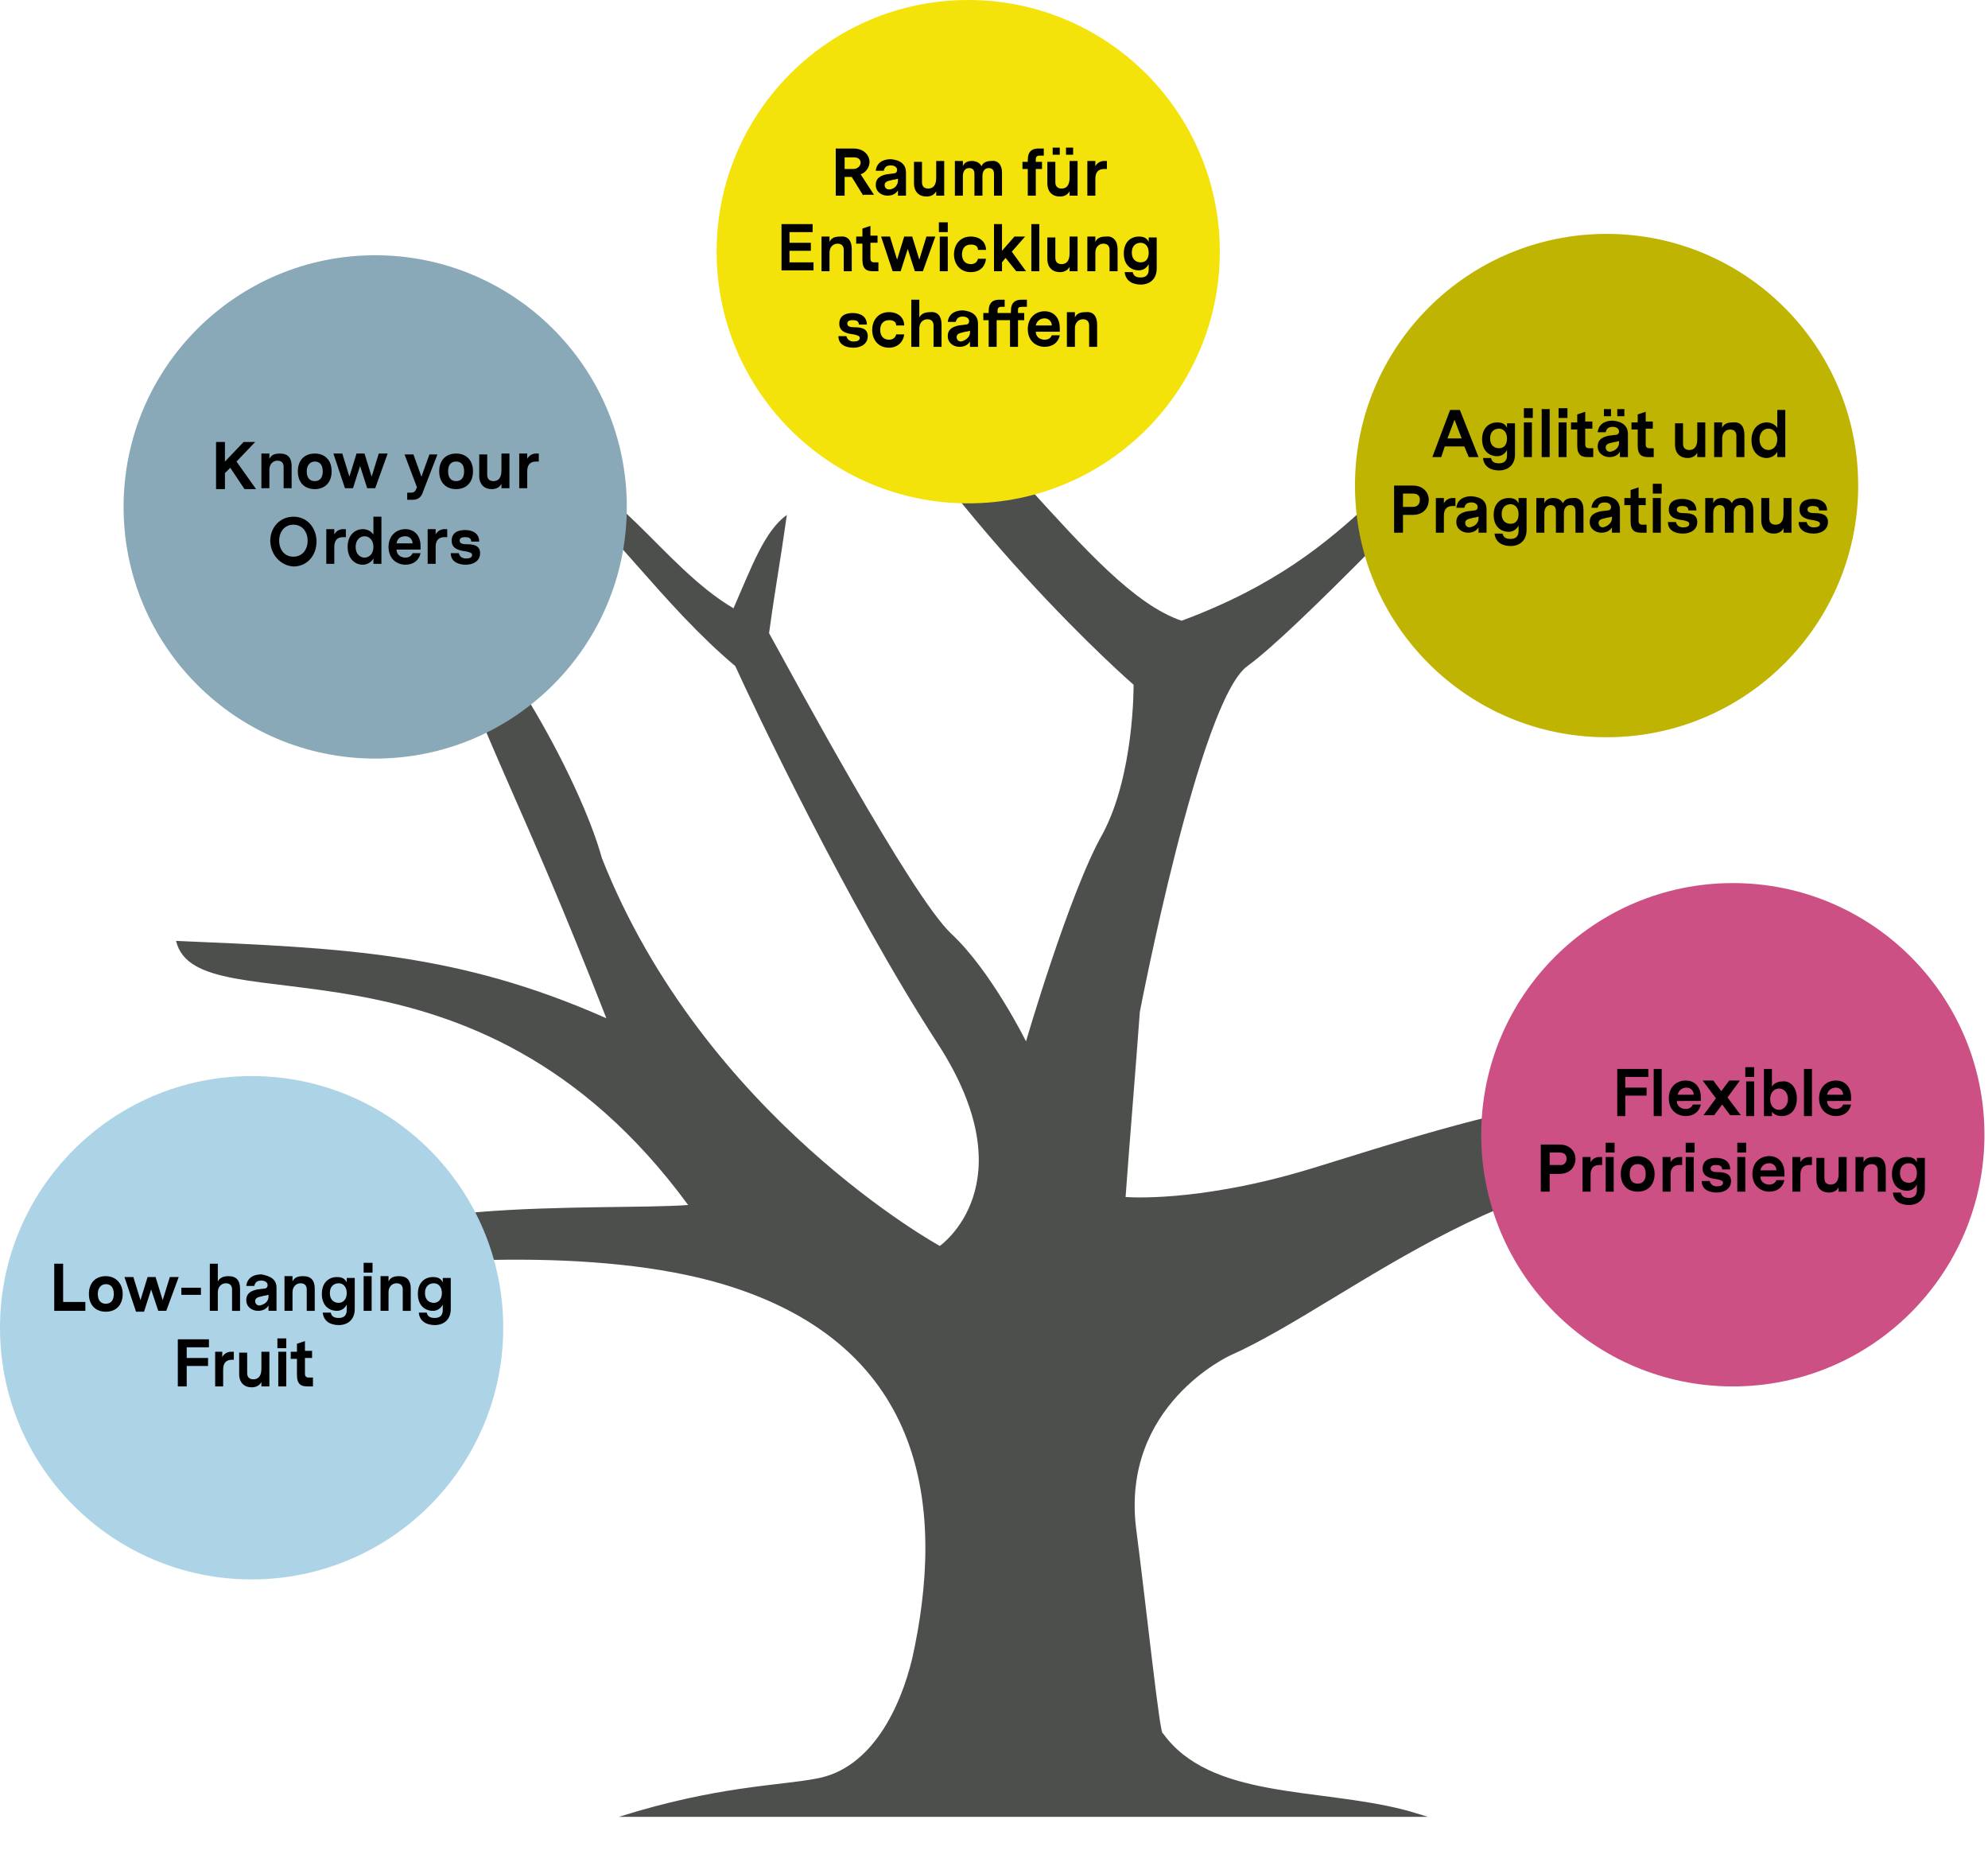 <?xml version="1.0" encoding="utf-8"?>
<!-- Generator: Adobe Illustrator 27.8.1, SVG Export Plug-In . SVG Version: 6.00 Build 0)  -->
<svg version="1.1" xmlns="http://www.w3.org/2000/svg" xmlns:xlink="http://www.w3.org/1999/xlink" x="0px" y="0px"
	 viewBox="0 0 223.6 209.8" style="enable-background:new 0 0 223.6 209.8;" xml:space="preserve">
<style type="text/css">
	.st0{fill-rule:evenodd;clip-rule:evenodd;fill:#4D4F4D;}
	.st1{fill:#ACD3E6;}
	.st2{fill:#89A9B8;}
	.st3{fill:#F4E30B;}
	.st4{fill:#C0B403;}
	.st5{fill:#CC5084;}
</style>
<g id="Ebene_4">
	<path class="st0" d="M102.6,186.5c3.6-16.2,2.1-35.1-21.3-42.1c-14.1-4.2-34.5-2.8-46.8-1c3.7-9.1,33.3-7.2,42.9-7.9
		c-24.2-33-55.2-19.7-57.6-29.7c18.8,0.8,31.7,1.3,48.4,8.7c-10-25.6-12.8-28.7-20.1-49.2c6.9,3.9,17.1,22.1,19.6,31.2
		c11.5,29.1,38,43.6,38,43.6s10-6.9-0.2-22.7c-10.2-15.7-20.9-38.3-22.8-42.5c-8.1-6.8-14.2-16-22.3-23c8.5,1.3,14.1,11.8,22.1,16.5
		c2.1-4.8,3.5-8.7,6-10.5c-0.8,5.7-1.2,7.5-2,13.3c2.6,4.7,16,29.6,20.5,33.8s8.4,12.1,8.4,12.1s4.9-16.8,8.6-23.3
		c3.6-6.7,3.5-16.8,3.5-16.8s-21.1-18.3-34.5-42.6c17.6,10.5,29.3,31.8,39.9,35.4c21.3-7.9,22.9-19.6,34.3-21.2
		c-5.5,5.5-21.5,22.4-26.9,26.3c-5.4,3.9-12.1,38.9-12.1,38.9c-0.5,6.9-1.1,13.9-1.6,20.8c0,0,8.1,0.7,20.9-3.2
		c17-5.2,46.8-15.6,47.2,0.7c-22.5-4.2-43,14.4-56.3,20.3c0,0-12.4,5.6-10.6,19.6c1.1,8.4,2.7,23.6,3,22.9
		c5.3,7.4,17.3,6.1,27.1,8.6c0.8,0.2,1.7,0.5,2.7,0.8h-91c11.1-3.5,18.1-3.5,22.2-4.3C98.1,198.9,101.3,191.9,102.6,186.5
		L102.6,186.5z"/>
</g>
<g id="Ebene_3">
	<circle class="st1" cx="28.3" cy="149.3" r="28.3"/>
	<circle class="st2" cx="42.2" cy="57" r="28.3"/>
	<circle class="st3" cx="108.9" cy="28.3" r="28.3"/>
	<circle class="st4" cx="180.7" cy="54.6" r="28.3"/>
	<circle class="st5" cx="194.9" cy="127.6" r="28.3"/>
</g>
<g id="Charts">
	<g>
		<path d="M9.6,147.4H6.1v-5.3h1v4.3h2.5V147.4z"/>
		<path d="M13.8,145.5c0,1.3-0.8,2-1.9,2c-1.1,0-1.9-0.7-1.9-2c0-1.3,0.8-2,1.9-2C13,143.5,13.8,144.3,13.8,145.5z M11,145.5
			c0,0.8,0.4,1.1,0.9,1.1c0.6,0,0.9-0.4,0.9-1.1c0-0.8-0.4-1.1-0.9-1.1C11.4,144.4,11,144.8,11,145.5z"/>
		<path d="M18.7,147.4h-0.9L17,145l-0.8,2.5h-0.9l-1.3-3.9h1l0.8,2.6l0.8-2.6h0.9l0.8,2.6l0.8-2.6h1L18.7,147.4z"/>
		<path d="M22.6,145.6h-2.2v-0.8h2.2V145.6z"/>
		<path d="M27,144.9v2.5h-0.9V145c0-0.4-0.2-0.7-0.7-0.7c-0.5,0-0.9,0.4-0.9,1v2.1h-0.9v-5.3h0.9v2c0.2-0.4,0.6-0.6,1.2-0.6
			C26.6,143.5,27,144,27,144.9z"/>
		<path d="M31.1,144.8v2.6h-0.9v-0.6c-0.3,0.5-0.8,0.6-1.2,0.6c-0.6,0-1.3-0.4-1.3-1.2c0-0.6,0.3-1,1.2-1.2l0.8-0.1
			c0.2,0,0.4-0.1,0.4-0.4c0-0.3-0.3-0.5-0.7-0.5c-0.5,0-0.7,0.2-0.8,0.6h-0.9c0.1-0.9,0.8-1.3,1.7-1.3
			C30.5,143.5,31.1,143.9,31.1,144.8z M30.2,145.8v-0.2c-0.1,0-0.3,0.1-0.5,0.1l-0.4,0.1c-0.5,0.1-0.6,0.3-0.6,0.5
			c0,0.3,0.2,0.5,0.5,0.5C29.7,146.7,30.2,146.4,30.2,145.8z"/>
		<path d="M35.4,144.9v2.5h-0.9V145c0-0.4-0.2-0.7-0.7-0.7c-0.5,0-0.9,0.4-0.9,1v2.1H32v-3.9h0.9v0.6c0.2-0.4,0.5-0.6,1.2-0.6
			C35,143.5,35.4,144,35.4,144.9z"/>
		<path d="M39.9,147.2c0,1.2-0.8,1.8-1.8,1.8c-0.9,0-1.7-0.4-1.8-1.4h0.9c0.1,0.5,0.5,0.6,0.9,0.6c0.6,0,0.9-0.3,0.9-0.9v-0.6
			c-0.2,0.4-0.6,0.7-1.1,0.7c-0.9,0-1.7-0.6-1.7-1.9c0-1.3,0.8-1.9,1.7-1.9c0.6,0,0.9,0.2,1.1,0.6v-0.5h0.9V147.2z M39,145.4
			c0-0.7-0.4-1.1-0.9-1.1c-0.5,0-1,0.3-1,1.1s0.5,1.1,1,1.1C38.6,146.5,39,146.1,39,145.4z"/>
		<path d="M40.9,142h1v1.1h-1V142z M40.9,147.4h0.9v-3.9h-0.9V147.4z"/>
		<path d="M46.2,144.9v2.5h-0.9V145c0-0.4-0.2-0.7-0.7-0.7c-0.5,0-0.9,0.4-0.9,1v2.1h-0.9v-3.9h0.9v0.6c0.2-0.4,0.5-0.6,1.2-0.6
			C45.8,143.5,46.2,144,46.2,144.9z"/>
		<path d="M50.7,147.2c0,1.2-0.8,1.8-1.8,1.8c-0.9,0-1.7-0.4-1.8-1.4h0.9c0.1,0.5,0.5,0.6,0.9,0.6c0.6,0,0.9-0.3,0.9-0.9v-0.6
			c-0.2,0.4-0.6,0.7-1.1,0.7c-0.9,0-1.7-0.6-1.7-1.9c0-1.3,0.8-1.9,1.7-1.9c0.6,0,0.9,0.2,1.1,0.6v-0.5h0.9V147.2z M49.7,145.4
			c0-0.7-0.4-1.1-0.9-1.1c-0.5,0-1,0.3-1,1.1s0.5,1.1,1,1.1C49.3,146.5,49.7,146.1,49.7,145.4z"/>
		<path d="M21,155.9h-1v-5.3h3.5v0.9H21v1.2h2.4v0.9H21V155.9z"/>
		<path d="M26.3,152.9h-0.2c-0.7,0-1,0.4-1,1.1v1.9h-0.9v-3.9H25v0.6c0.2-0.4,0.6-0.6,1-0.6h0.3V152.9z"/>
		<path d="M30.3,155.9h-0.9v-0.5c-0.2,0.4-0.6,0.6-1.1,0.6c-0.8,0-1.4-0.5-1.4-1.5v-2.4h0.9v2.3c0,0.5,0.3,0.7,0.7,0.7
			c0.5,0,0.9-0.3,0.9-1.2v-1.9h0.9V155.9z"/>
		<path d="M31.2,150.5h1v1.1h-1V150.5z M31.3,155.9h0.9v-3.9h-0.9V155.9z"/>
		<path d="M35.2,155.9h-0.6c-0.7,0-1.2-0.2-1.2-1.3v-1.8h-0.7v-0.8h0.7v-0.9l0.9-0.3v1.1h0.8v0.8h-0.8v1.8c0,0.2,0.1,0.4,0.4,0.4
			h0.5V155.9z"/>
	</g>
	<g>
		<path d="M25.9,52.6l-0.6,0.6v1.8h-1v-5.3h1v2.2l2.1-2.2h1.3l-2.1,2.2l2.2,3.1h-1.3L25.9,52.6z"/>
		<path d="M32.8,52.4v2.5h-0.9v-2.4c0-0.4-0.2-0.7-0.7-0.7c-0.5,0-0.9,0.4-0.9,1v2.1h-0.9v-3.9h0.9v0.6c0.2-0.4,0.5-0.6,1.2-0.6
			C32.4,51,32.8,51.5,32.8,52.4z"/>
		<path d="M37.3,53c0,1.3-0.8,2-1.9,2c-1.1,0-1.9-0.7-1.9-2c0-1.3,0.8-2,1.9-2C36.5,51,37.3,51.7,37.3,53z M34.5,53
			c0,0.8,0.4,1.1,0.9,1.1c0.6,0,0.9-0.4,0.9-1.1c0-0.8-0.4-1.1-0.9-1.1C34.9,51.9,34.5,52.3,34.5,53z"/>
		<path d="M42.2,54.9h-0.9l-0.8-2.5l-0.8,2.5h-0.9l-1.3-3.9h1l0.8,2.6l0.8-2.6H41l0.8,2.6l0.8-2.6h1L42.2,54.9z"/>
		<path d="M49.2,51.1l-1.7,4.4c-0.2,0.5-0.6,0.7-1.1,0.7h-0.6v-0.8h0.4c0.3,0,0.5-0.1,0.6-0.4l0.1-0.2l-1.4-3.7h1l0.9,2.5l0.9-2.5
			H49.2z"/>
		<path d="M53.2,53c0,1.3-0.8,2-1.9,2c-1.1,0-1.9-0.7-1.9-2c0-1.3,0.8-2,1.9-2C52.4,51,53.2,51.7,53.2,53z M50.4,53
			c0,0.8,0.4,1.1,0.9,1.1c0.6,0,0.9-0.4,0.9-1.1c0-0.8-0.4-1.1-0.9-1.1C50.7,51.9,50.4,52.3,50.4,53z"/>
		<path d="M57.3,54.9h-0.9v-0.5c-0.2,0.4-0.6,0.6-1.1,0.6c-0.8,0-1.4-0.5-1.4-1.5v-2.4h0.9v2.3c0,0.5,0.3,0.7,0.7,0.7
			c0.5,0,0.9-0.3,0.9-1.2v-1.9h0.9V54.9z"/>
		<path d="M60.5,51.9h-0.2c-0.7,0-1,0.4-1,1.1v1.9h-0.9v-3.9h0.9v0.6c0.2-0.4,0.6-0.6,1-0.6h0.3V51.9z"/>
		<path d="M30.4,60.8c0-1.5,1.1-2.7,2.6-2.7c1.6,0,2.6,1.3,2.6,2.8c0,1.5-1,2.8-2.6,2.8C31.5,63.6,30.4,62.3,30.4,60.8z M31.4,60.8
			c0,1,0.6,1.8,1.6,1.8s1.6-0.8,1.6-1.8c0-1-0.6-1.8-1.6-1.8S31.4,59.8,31.4,60.8z"/>
		<path d="M38.8,60.4h-0.2c-0.7,0-1,0.4-1,1.1v1.9h-0.9v-3.9h0.9v0.6c0.2-0.4,0.6-0.6,1-0.6h0.3V60.4z"/>
		<path d="M42.9,63.4H42v-0.6c-0.2,0.4-0.7,0.7-1.2,0.7c-0.9,0-1.7-0.7-1.7-2c0-1.3,0.8-2,1.7-2c0.5,0,0.9,0.2,1.2,0.6v-2h0.9V63.4z
			 M42,61.5c0-0.8-0.5-1.2-1-1.2s-1,0.4-1,1.2c0,0.8,0.5,1.2,1,1.2S42,62.3,42,61.5z"/>
		<path d="M44.6,61.8c0,0.6,0.5,0.9,1,0.9c0.4,0,0.7-0.2,0.8-0.5h0.9c-0.2,0.9-0.9,1.3-1.7,1.3c-0.9,0-1.9-0.6-1.9-2
			c0-1.3,0.9-2,1.9-2c0.9,0,1.7,0.6,1.7,1.9v0.4H44.6z M44.6,61.1h1.8c0-0.5-0.4-0.8-0.8-0.8C45.1,60.3,44.7,60.5,44.6,61.1z"/>
		<path d="M50.3,60.4H50c-0.7,0-1,0.4-1,1.1v1.9h-0.9v-3.9H49v0.6c0.2-0.4,0.6-0.6,1-0.6h0.3V60.4z"/>
		<path d="M54,62.2c0,0.9-0.8,1.3-1.6,1.3c-0.8,0-1.7-0.3-1.7-1.3h0.9c0.1,0.4,0.4,0.6,0.8,0.6c0.4,0,0.7-0.1,0.7-0.4
			c0-0.2-0.2-0.3-0.7-0.4c-0.8-0.1-1.6-0.3-1.6-1.2c0-0.9,0.7-1.2,1.5-1.2c0.9,0,1.6,0.4,1.6,1.3H53c0-0.4-0.3-0.5-0.7-0.5
			c-0.5,0-0.6,0.2-0.6,0.4c0,0.3,0.3,0.4,0.8,0.4C53.2,61.2,54,61.3,54,62.2z"/>
	</g>
	<g>
		<path d="M97.1,22l-1.3-2.1h-0.8V22h-1v-5.3H96c1.2,0,1.8,0.8,1.8,1.5c0,0.6-0.4,1.2-1,1.4l1.5,2.3H97.1z M96.8,18.3
			c0-0.3-0.2-0.6-0.7-0.6h-1.1V19H96C96.5,19,96.8,18.6,96.8,18.3z"/>
		<path d="M101.9,19.4V22H101v-0.6c-0.3,0.5-0.8,0.6-1.2,0.6c-0.6,0-1.3-0.4-1.3-1.2c0-0.6,0.3-1,1.2-1.2l0.8-0.1
			c0.2,0,0.4-0.1,0.4-0.4c0-0.3-0.3-0.5-0.7-0.5c-0.5,0-0.7,0.2-0.8,0.6h-0.9c0.1-0.9,0.8-1.3,1.7-1.3
			C101.3,18,101.9,18.5,101.9,19.4z M101,20.3v-0.2c-0.1,0-0.3,0.1-0.5,0.1l-0.4,0.1c-0.5,0.1-0.6,0.3-0.6,0.5
			c0,0.3,0.2,0.5,0.5,0.5C100.5,21.3,101,20.9,101,20.3z"/>
		<path d="M106.2,22h-0.9v-0.5c-0.2,0.4-0.6,0.6-1.1,0.6c-0.8,0-1.4-0.5-1.4-1.5v-2.4h0.9v2.3c0,0.5,0.3,0.7,0.7,0.7
			c0.5,0,0.9-0.3,0.9-1.2v-1.9h0.9V22z"/>
		<path d="M112.7,19.4V22h-0.9v-2.4c0-0.5-0.2-0.7-0.6-0.7c-0.4,0-0.7,0.3-0.7,0.9V22h-0.9v-2.4c0-0.5-0.2-0.7-0.6-0.7
			c-0.4,0-0.7,0.3-0.7,0.9V22h-0.9v-3.9h0.9v0.6c0.1-0.3,0.4-0.6,1-0.6c0.5,0,0.9,0.2,1.1,0.6c0.1-0.3,0.4-0.6,1.1-0.6
			C112.2,18,112.7,18.5,112.7,19.4z"/>
		<path d="M116.9,17.5c-0.3,0-0.4,0.2-0.4,0.4v0.3h0.7v0.8h-0.7v3h-0.9v-3H115v-0.8h0.6v-0.2c0-1,0.5-1.3,1.2-1.3h0.6v0.8H116.9z"/>
		<path d="M121.2,22h-0.9v-0.5c-0.2,0.4-0.6,0.6-1.1,0.6c-0.8,0-1.4-0.5-1.4-1.5v-2.4h0.9v2.3c0,0.5,0.3,0.7,0.7,0.7
			c0.5,0,0.9-0.3,0.9-1.2v-1.9h0.9V22z M118.4,16.6h0.8v0.8h-0.8V16.6z M119.9,16.6h0.8v0.8h-0.8V16.6z"/>
		<path d="M124.4,19h-0.2c-0.7,0-1,0.4-1,1.1V22h-0.9v-3.9h0.9v0.6c0.2-0.4,0.6-0.6,1-0.6h0.3V19z"/>
		<path d="M87.9,30.5v-5.3h3.5v0.9h-2.6v1.2h2.4v0.9h-2.4v1.3h2.7v0.9H87.9z"/>
		<path d="M95.8,28v2.5h-0.9v-2.4c0-0.4-0.2-0.7-0.7-0.7c-0.5,0-0.9,0.4-0.9,1v2.1h-0.9v-3.9h0.9v0.6c0.2-0.4,0.5-0.6,1.2-0.6
			C95.4,26.5,95.8,27.1,95.8,28z"/>
		<path d="M98.8,30.5h-0.6c-0.7,0-1.2-0.2-1.2-1.3v-1.8h-0.7v-0.8H97v-0.9l0.9-0.3v1.1h0.8v0.8h-0.8v1.8c0,0.2,0.1,0.4,0.4,0.4h0.5
			V30.5z"/>
		<path d="M103.8,30.5h-0.9l-0.8-2.5l-0.8,2.5h-0.9l-1.3-3.9h1l0.8,2.6l0.8-2.6h0.9l0.8,2.6l0.8-2.6h1L103.8,30.5z"/>
		<path d="M105.6,25h1v1.1h-1V25z M105.7,30.5h0.9v-3.9h-0.9V30.5z"/>
		<path d="M109.2,30.6c-1.3,0-1.9-1-1.9-2c0-1,0.6-2,1.9-2c1,0,1.7,0.6,1.7,1.5H110c0-0.4-0.3-0.6-0.8-0.6c-0.7,0-1,0.5-1,1.1
			c0,0.6,0.3,1.1,1,1.1c0.4,0,0.7-0.2,0.8-0.6h0.9C110.8,30,110.2,30.6,109.2,30.6z"/>
		<path d="M113.1,29l-0.4,0.5v1h-0.9v-5.3h0.9v3l1.4-1.6h1.2l-1.5,1.7l1.6,2.2h-1.1L113.1,29z"/>
		<path d="M116.9,30.5h-0.9v-5.3h0.9V30.5z"/>
		<path d="M121.2,30.5h-0.9v-0.5c-0.2,0.4-0.6,0.6-1.1,0.6c-0.8,0-1.4-0.5-1.4-1.5v-2.4h0.9v2.3c0,0.5,0.3,0.7,0.7,0.7
			c0.5,0,0.9-0.3,0.9-1.2v-1.9h0.9V30.5z"/>
		<path d="M125.7,28v2.5h-0.9v-2.4c0-0.4-0.2-0.7-0.7-0.7c-0.5,0-0.9,0.4-0.9,1v2.1h-0.9v-3.9h0.9v0.6c0.2-0.4,0.5-0.6,1.2-0.6
			C125.2,26.5,125.7,27.1,125.7,28z"/>
		<path d="M130.1,30.2c0,1.2-0.8,1.8-1.8,1.8c-0.9,0-1.7-0.4-1.8-1.4h0.9c0.1,0.5,0.5,0.6,0.9,0.6c0.6,0,0.9-0.3,0.9-0.9v-0.6
			c-0.2,0.4-0.6,0.7-1.1,0.7c-0.9,0-1.7-0.6-1.7-1.9c0-1.3,0.8-1.9,1.7-1.9c0.6,0,0.9,0.2,1.1,0.6v-0.5h0.9V30.2z M129.2,28.4
			c0-0.7-0.4-1.1-0.9-1.1c-0.5,0-1,0.3-1,1.1s0.5,1.1,1,1.1C128.8,29.5,129.2,29.2,129.2,28.4z"/>
		<path d="M97.6,37.8c0,0.9-0.8,1.3-1.6,1.3c-0.8,0-1.7-0.3-1.7-1.3h0.9c0.1,0.4,0.4,0.6,0.8,0.6c0.4,0,0.7-0.1,0.7-0.4
			c0-0.2-0.2-0.3-0.7-0.4c-0.8-0.1-1.6-0.3-1.6-1.2c0-0.9,0.7-1.2,1.5-1.2c0.9,0,1.6,0.4,1.6,1.3h-0.9c0-0.4-0.3-0.5-0.7-0.5
			c-0.5,0-0.6,0.2-0.6,0.4c0,0.3,0.3,0.4,0.8,0.4C96.8,36.8,97.6,36.9,97.6,37.8z"/>
		<path d="M100,39.1c-1.3,0-1.9-1-1.9-2c0-1,0.6-2,1.9-2c1,0,1.7,0.6,1.7,1.5h-0.9c0-0.4-0.3-0.6-0.8-0.6c-0.7,0-1,0.5-1,1.1
			c0,0.6,0.3,1.1,1,1.1c0.4,0,0.7-0.2,0.8-0.6h0.9C101.6,38.5,100.9,39.1,100,39.1z"/>
		<path d="M105.9,36.5V39H105v-2.4c0-0.4-0.2-0.7-0.7-0.7c-0.5,0-0.9,0.4-0.9,1V39h-0.9v-5.3h0.9v2c0.2-0.4,0.6-0.6,1.2-0.6
			C105.5,35,105.9,35.6,105.9,36.5z"/>
		<path d="M110,36.4V39h-0.9v-0.6c-0.3,0.5-0.8,0.6-1.2,0.6c-0.6,0-1.3-0.4-1.3-1.2c0-0.6,0.3-1,1.2-1.2l0.8-0.1
			c0.2,0,0.4-0.1,0.4-0.4c0-0.3-0.3-0.5-0.7-0.5c-0.5,0-0.7,0.2-0.8,0.6h-0.9c0.1-0.9,0.8-1.3,1.7-1.3C109.4,35,110,35.5,110,36.4z
			 M109.1,37.4v-0.2c-0.1,0-0.3,0.1-0.5,0.1l-0.4,0.1c-0.5,0.1-0.6,0.3-0.6,0.5c0,0.3,0.2,0.5,0.5,0.5
			C108.6,38.3,109.1,37.9,109.1,37.4z"/>
		<path d="M114.5,34.9v0.3h0.7V36h-0.7v3h-0.9v-3h-1.5v3h-0.9v-3h-0.6v-0.8h0.6v-0.2c0-1,0.5-1.3,1.2-1.3h0.6v0.8h-0.4
			c-0.3,0-0.4,0.2-0.4,0.4v0.3h1.5v-0.2c0-1,0.5-1.3,1.2-1.3h0.6v0.8h-0.4C114.5,34.5,114.5,34.6,114.5,34.9z"/>
		<path d="M116.5,37.3c0,0.6,0.5,0.9,1,0.9c0.4,0,0.7-0.2,0.8-0.5h0.9c-0.2,0.9-0.9,1.3-1.7,1.3c-0.9,0-1.9-0.6-1.9-2
			c0-1.3,0.9-2,1.9-2c0.9,0,1.7,0.6,1.7,1.9v0.4H116.5z M116.5,36.6h1.8c0-0.5-0.4-0.8-0.8-0.8C117,35.8,116.6,36.1,116.5,36.6z"/>
		<path d="M123.4,36.5V39h-0.9v-2.4c0-0.4-0.2-0.7-0.7-0.7c-0.5,0-0.9,0.4-0.9,1V39H120v-3.9h0.9v0.6c0.2-0.4,0.5-0.6,1.2-0.6
			C123,35,123.4,35.6,123.4,36.5z"/>
	</g>
	<g>
		<path d="M164.7,50.2h-2.2l-0.4,1.2h-1l2-5.3h1.1l2.1,5.3h-1.1L164.7,50.2z M164.4,49.3l-0.8-2.1l-0.8,2.1H164.4z"/>
		<path d="M170.4,51.1c0,1.2-0.8,1.8-1.8,1.8c-0.9,0-1.7-0.4-1.8-1.4h0.9c0.1,0.5,0.5,0.6,0.9,0.6c0.6,0,0.9-0.3,0.9-0.9v-0.6
			c-0.2,0.4-0.6,0.7-1.1,0.7c-0.9,0-1.7-0.6-1.7-1.9c0-1.3,0.8-1.9,1.7-1.9c0.6,0,0.9,0.2,1.1,0.6v-0.5h0.9V51.1z M169.5,49.3
			c0-0.7-0.4-1.1-0.9-1.1c-0.5,0-1,0.3-1,1.1s0.5,1.1,1,1.1C169.1,50.4,169.5,50.1,169.5,49.3z"/>
		<path d="M171.4,45.9h1V47h-1V45.9z M171.4,51.4h0.9v-3.9h-0.9V51.4z"/>
		<path d="M174.3,51.4h-0.9V46h0.9V51.4z"/>
		<path d="M175.3,45.9h1V47h-1V45.9z M175.3,51.4h0.9v-3.9h-0.9V51.4z"/>
		<path d="M179.2,51.4h-0.6c-0.7,0-1.2-0.2-1.2-1.3v-1.8h-0.7v-0.8h0.7v-0.9l0.9-0.3v1.1h0.8v0.8h-0.8v1.8c0,0.2,0.1,0.4,0.4,0.4
			h0.5V51.4z"/>
		<path d="M183.1,48.8v2.6h-0.9v-0.6c-0.3,0.5-0.8,0.6-1.2,0.6c-0.6,0-1.3-0.4-1.3-1.2c0-0.6,0.3-1,1.2-1.2l0.8-0.1
			c0.2,0,0.4-0.1,0.4-0.4c0-0.3-0.3-0.5-0.7-0.5c-0.5,0-0.7,0.2-0.8,0.6h-0.9c0.1-0.9,0.8-1.3,1.7-1.3
			C182.5,47.4,183.1,47.9,183.1,48.8z M180.4,46h0.8v0.8h-0.8V46z M182.1,49.8v-0.2c-0.1,0-0.3,0.1-0.5,0.1l-0.4,0.1
			c-0.5,0.1-0.6,0.3-0.6,0.5c0,0.3,0.2,0.5,0.5,0.5C181.7,50.7,182.1,50.3,182.1,49.8z M181.9,46h0.8v0.8h-0.8V46z"/>
		<path d="M186,51.4h-0.6c-0.7,0-1.2-0.2-1.2-1.3v-1.8h-0.7v-0.8h0.7v-0.9l0.9-0.3v1.1h0.8v0.8h-0.8v1.8c0,0.2,0.1,0.4,0.4,0.4h0.5
			V51.4z"/>
		<path d="M191.8,51.4h-0.9v-0.5c-0.2,0.4-0.6,0.6-1.1,0.6c-0.8,0-1.4-0.5-1.4-1.5v-2.4h0.9v2.3c0,0.5,0.3,0.7,0.7,0.7
			c0.5,0,0.9-0.3,0.9-1.2v-1.9h0.9V51.4z"/>
		<path d="M196.2,48.9v2.5h-0.9V49c0-0.4-0.2-0.7-0.7-0.7c-0.5,0-0.9,0.4-0.9,1v2.1h-0.9v-3.9h0.9v0.6c0.2-0.4,0.5-0.6,1.2-0.6
			C195.8,47.4,196.2,48,196.2,48.9z"/>
		<path d="M200.8,51.4h-0.9v-0.6c-0.2,0.4-0.7,0.7-1.2,0.7c-0.9,0-1.7-0.7-1.7-2c0-1.3,0.8-2,1.7-2c0.5,0,0.9,0.2,1.2,0.6v-2h0.9
			V51.4z M199.9,49.4c0-0.8-0.5-1.2-1-1.2s-1,0.4-1,1.2c0,0.8,0.5,1.2,1,1.2S199.9,50.2,199.9,49.4z"/>
		<path d="M160.7,56.2c0,0.9-0.6,1.7-1.8,1.7h-1.1v2h-1v-5.3h2.1C160.1,54.6,160.7,55.4,160.7,56.2z M159.7,56.2
			c0-0.4-0.2-0.7-0.8-0.7h-1.1V57h1.1C159.5,57,159.7,56.6,159.7,56.2z"/>
		<path d="M163.6,56.9h-0.2c-0.7,0-1,0.4-1,1.1v1.9h-0.9V56h0.9v0.6c0.2-0.4,0.6-0.6,1-0.6h0.3V56.9z"/>
		<path d="M167.2,57.3v2.6h-0.9v-0.6c-0.3,0.5-0.8,0.6-1.2,0.6c-0.6,0-1.3-0.4-1.3-1.2c0-0.6,0.3-1,1.2-1.2l0.8-0.1
			c0.2,0,0.4-0.1,0.4-0.4c0-0.3-0.3-0.5-0.7-0.5c-0.5,0-0.7,0.2-0.8,0.6h-0.9c0.1-0.9,0.8-1.3,1.7-1.3
			C166.7,55.9,167.2,56.4,167.2,57.3z M166.3,58.3v-0.2c-0.1,0-0.3,0.1-0.5,0.1l-0.4,0.1c-0.5,0.1-0.6,0.3-0.6,0.5
			c0,0.3,0.2,0.5,0.5,0.5C165.9,59.2,166.3,58.8,166.3,58.3z"/>
		<path d="M171.7,59.6c0,1.2-0.8,1.8-1.8,1.8c-0.9,0-1.7-0.4-1.8-1.4h0.9c0.1,0.5,0.5,0.6,0.9,0.6c0.6,0,0.9-0.3,0.9-0.9v-0.6
			c-0.2,0.4-0.6,0.7-1.1,0.7c-0.9,0-1.7-0.6-1.7-1.9c0-1.3,0.8-1.9,1.7-1.9c0.6,0,0.9,0.2,1.1,0.6V56h0.9V59.6z M170.8,57.8
			c0-0.7-0.4-1.1-0.9-1.1c-0.5,0-1,0.3-1,1.1s0.5,1.1,1,1.1C170.4,58.9,170.8,58.6,170.8,57.8z"/>
		<path d="M178.1,57.3v2.6h-0.9v-2.4c0-0.5-0.2-0.7-0.6-0.7c-0.4,0-0.7,0.3-0.7,0.9v2.2h-0.9v-2.4c0-0.5-0.2-0.7-0.6-0.7
			c-0.4,0-0.7,0.3-0.7,0.9v2.2h-0.9V56h0.9v0.6c0.1-0.3,0.4-0.6,1-0.6c0.5,0,0.9,0.2,1.1,0.6c0.1-0.3,0.4-0.6,1.1-0.6
			C177.6,55.9,178.1,56.4,178.1,57.3z"/>
		<path d="M182.2,57.3v2.6h-0.9v-0.6c-0.3,0.5-0.8,0.6-1.2,0.6c-0.6,0-1.3-0.4-1.3-1.2c0-0.6,0.3-1,1.2-1.2l0.8-0.1
			c0.2,0,0.4-0.1,0.4-0.4c0-0.3-0.3-0.5-0.7-0.5c-0.5,0-0.7,0.2-0.8,0.6H179c0.1-0.9,0.8-1.3,1.7-1.3
			C181.6,55.9,182.2,56.4,182.2,57.3z M181.3,58.3v-0.2c-0.1,0-0.3,0.1-0.5,0.1l-0.4,0.1c-0.5,0.1-0.6,0.3-0.6,0.5
			c0,0.3,0.2,0.5,0.5,0.5C180.8,59.2,181.3,58.8,181.3,58.3z"/>
		<path d="M185.2,59.9h-0.6c-0.7,0-1.2-0.2-1.2-1.3v-1.8h-0.7V56h0.7v-0.9l0.9-0.3V56h0.8v0.8h-0.8v1.8c0,0.2,0.1,0.4,0.4,0.4h0.5
			V59.9z"/>
		<path d="M185.9,54.4h1v1.1h-1V54.4z M185.9,59.9h0.9V56h-0.9V59.9z"/>
		<path d="M190.9,58.7c0,0.9-0.8,1.3-1.6,1.3c-0.8,0-1.7-0.3-1.7-1.3h0.9c0.1,0.4,0.4,0.6,0.8,0.6c0.4,0,0.7-0.1,0.7-0.4
			c0-0.2-0.2-0.3-0.7-0.4c-0.8-0.1-1.6-0.3-1.6-1.2c0-0.9,0.7-1.2,1.5-1.2c0.9,0,1.6,0.4,1.6,1.3h-0.9c0-0.4-0.3-0.5-0.7-0.5
			c-0.5,0-0.6,0.2-0.6,0.4c0,0.3,0.3,0.4,0.8,0.4C190.1,57.7,190.9,57.8,190.9,58.7z"/>
		<path d="M197.2,57.3v2.6h-0.9v-2.4c0-0.5-0.2-0.7-0.6-0.7c-0.4,0-0.7,0.3-0.7,0.9v2.2H194v-2.4c0-0.5-0.2-0.7-0.6-0.7
			c-0.4,0-0.7,0.3-0.7,0.9v2.2h-0.9V56h0.9v0.6c0.1-0.3,0.4-0.6,1-0.6c0.5,0,0.9,0.2,1.1,0.6c0.1-0.3,0.4-0.6,1.1-0.6
			C196.6,55.9,197.2,56.4,197.2,57.3z"/>
		<path d="M201.5,59.9h-0.9v-0.5c-0.2,0.4-0.6,0.6-1.1,0.6c-0.8,0-1.4-0.5-1.4-1.5V56h0.9v2.3c0,0.5,0.3,0.7,0.7,0.7
			c0.5,0,0.9-0.3,0.9-1.2V56h0.9V59.9z"/>
		<path d="M205.6,58.7c0,0.9-0.8,1.3-1.6,1.3c-0.8,0-1.7-0.3-1.7-1.3h0.9c0.1,0.4,0.4,0.6,0.8,0.6c0.4,0,0.7-0.1,0.7-0.4
			c0-0.2-0.2-0.3-0.7-0.4c-0.8-0.1-1.6-0.3-1.6-1.2c0-0.9,0.7-1.2,1.5-1.2c0.9,0,1.6,0.4,1.6,1.3h-0.9c0-0.4-0.3-0.5-0.7-0.5
			c-0.5,0-0.6,0.2-0.6,0.4c0,0.3,0.3,0.4,0.8,0.4C204.8,57.7,205.6,57.8,205.6,58.7z"/>
	</g>
	<g>
		<path d="M182.9,125.5h-1v-5.3h3.5v0.9h-2.6v1.2h2.4v0.9h-2.4V125.5z"/>
		<path d="M187,125.5H186v-5.3h0.9V125.5z"/>
		<path d="M188.6,123.8c0,0.6,0.5,0.9,1,0.9c0.4,0,0.7-0.2,0.8-0.5h0.9c-0.2,0.9-0.9,1.3-1.7,1.3c-0.9,0-1.9-0.6-1.9-2
			c0-1.3,0.9-2,1.9-2c0.9,0,1.7,0.6,1.7,1.9v0.4H188.6z M188.7,123.1h1.8c0-0.5-0.4-0.8-0.8-0.8
			C189.2,122.3,188.8,122.6,188.7,123.1z"/>
		<path d="M193.7,124.2l-0.9,1.2h-1.2l1.4-1.9l-1.5-2h1.2l0.9,1.2l0.9-1.2h1.2l-1.4,1.9l1.5,2h-1.2L193.7,124.2z"/>
		<path d="M196.3,120h1v1.1h-1V120z M196.4,125.5h0.9v-3.9h-0.9V125.5z"/>
		<path d="M202.1,123.5c0,1.4-0.8,2-1.7,2c-0.5,0-0.9-0.2-1.1-0.5v0.5h-0.9v-5.3h0.9v2c0.2-0.4,0.7-0.6,1.2-0.6
			C201.3,121.5,202.1,122.2,202.1,123.5z M201.1,123.6c0-0.8-0.5-1.2-1-1.2s-1,0.4-1,1.2s0.5,1.2,1,1.2S201.1,124.3,201.1,123.6z"/>
		<path d="M203.8,125.5h-0.9v-5.3h0.9V125.5z"/>
		<path d="M205.5,123.8c0,0.6,0.5,0.9,1,0.9c0.4,0,0.7-0.2,0.8-0.5h0.9c-0.2,0.9-0.9,1.3-1.7,1.3c-0.9,0-1.9-0.6-1.9-2
			c0-1.3,0.9-2,1.9-2c0.9,0,1.7,0.6,1.7,1.9v0.4H205.5z M205.5,123.1h1.8c0-0.5-0.4-0.8-0.8-0.8C206,122.3,205.6,122.6,205.5,123.1z
			"/>
		<path d="M177.2,130.3c0,0.9-0.6,1.7-1.8,1.7h-1.1v2h-1v-5.3h2.1C176.6,128.7,177.2,129.5,177.2,130.3z M176.2,130.3
			c0-0.4-0.2-0.7-0.8-0.7h-1.1v1.4h1.1C175.9,131.1,176.2,130.7,176.2,130.3z"/>
		<path d="M180.1,131h-0.2c-0.7,0-1,0.4-1,1.1v1.9h-0.9v-3.9h0.9v0.6c0.2-0.4,0.6-0.6,1-0.6h0.3V131z"/>
		<path d="M180.6,128.5h1v1.1h-1V128.5z M180.6,134h0.9v-3.9h-0.9V134z"/>
		<path d="M186.1,132c0,1.3-0.8,2-1.9,2c-1.1,0-1.9-0.7-1.9-2c0-1.3,0.8-2,1.9-2C185.3,130,186.1,130.8,186.1,132z M183.3,132
			c0,0.8,0.4,1.1,0.9,1.1c0.6,0,0.9-0.4,0.9-1.1c0-0.8-0.4-1.1-0.9-1.1C183.6,130.9,183.3,131.3,183.3,132z"/>
		<path d="M189.1,131h-0.2c-0.7,0-1,0.4-1,1.1v1.9h-0.9v-3.9h0.9v0.6c0.2-0.4,0.6-0.6,1-0.6h0.3V131z"/>
		<path d="M189.6,128.5h1v1.1h-1V128.5z M189.6,134h0.9v-3.9h-0.9V134z"/>
		<path d="M194.7,132.8c0,0.9-0.8,1.3-1.6,1.3c-0.8,0-1.7-0.3-1.7-1.3h0.9c0.1,0.4,0.4,0.6,0.8,0.6c0.4,0,0.7-0.1,0.7-0.4
			c0-0.2-0.2-0.3-0.7-0.4c-0.8-0.1-1.6-0.3-1.6-1.2c0-0.9,0.7-1.2,1.5-1.2c0.9,0,1.6,0.4,1.6,1.3h-0.9c0-0.4-0.3-0.5-0.7-0.5
			c-0.5,0-0.6,0.2-0.6,0.4c0,0.3,0.3,0.4,0.8,0.4C193.8,131.8,194.7,131.9,194.7,132.8z"/>
		<path d="M195.4,128.5h1v1.1h-1V128.5z M195.4,134h0.9v-3.9h-0.9V134z"/>
		<path d="M198,132.3c0,0.6,0.5,0.9,1,0.9c0.4,0,0.7-0.2,0.8-0.5h0.9c-0.2,0.9-0.9,1.3-1.7,1.3c-0.9,0-1.9-0.6-1.9-2
			c0-1.3,0.9-2,1.9-2c0.9,0,1.7,0.6,1.7,1.9v0.4H198z M198,131.6h1.8c0-0.5-0.4-0.8-0.8-0.8C198.5,130.8,198.1,131.1,198,131.6z"/>
		<path d="M203.7,131h-0.2c-0.7,0-1,0.4-1,1.1v1.9h-0.9v-3.9h0.9v0.6c0.2-0.4,0.6-0.6,1-0.6h0.3V131z"/>
		<path d="M207.7,134h-0.9v-0.5c-0.2,0.4-0.6,0.6-1.1,0.6c-0.8,0-1.4-0.5-1.4-1.5v-2.4h0.9v2.3c0,0.5,0.3,0.7,0.7,0.7
			c0.5,0,0.9-0.3,0.9-1.2v-1.9h0.9V134z"/>
		<path d="M212.1,131.5v2.5h-0.9v-2.4c0-0.4-0.2-0.7-0.7-0.7c-0.5,0-0.9,0.4-0.9,1v2.1h-0.9v-3.9h0.9v0.6c0.2-0.4,0.5-0.6,1.2-0.6
			C211.7,130,212.1,130.6,212.1,131.5z"/>
		<path d="M216.5,133.7c0,1.2-0.8,1.8-1.8,1.8c-0.9,0-1.7-0.4-1.8-1.4h0.9c0.1,0.5,0.5,0.6,0.9,0.6c0.6,0,0.9-0.3,0.9-0.9v-0.6
			c-0.2,0.4-0.6,0.7-1.1,0.7c-0.9,0-1.7-0.6-1.7-1.9c0-1.3,0.8-1.9,1.7-1.9c0.6,0,0.9,0.2,1.1,0.6v-0.5h0.9V133.7z M215.6,131.9
			c0-0.7-0.4-1.1-0.9-1.1c-0.5,0-1,0.3-1,1.1s0.5,1.1,1,1.1C215.2,133,215.6,132.7,215.6,131.9z"/>
	</g>
</g>
<g id="Guides">
</g>
<g id="Layer_1">
</g>
</svg>
